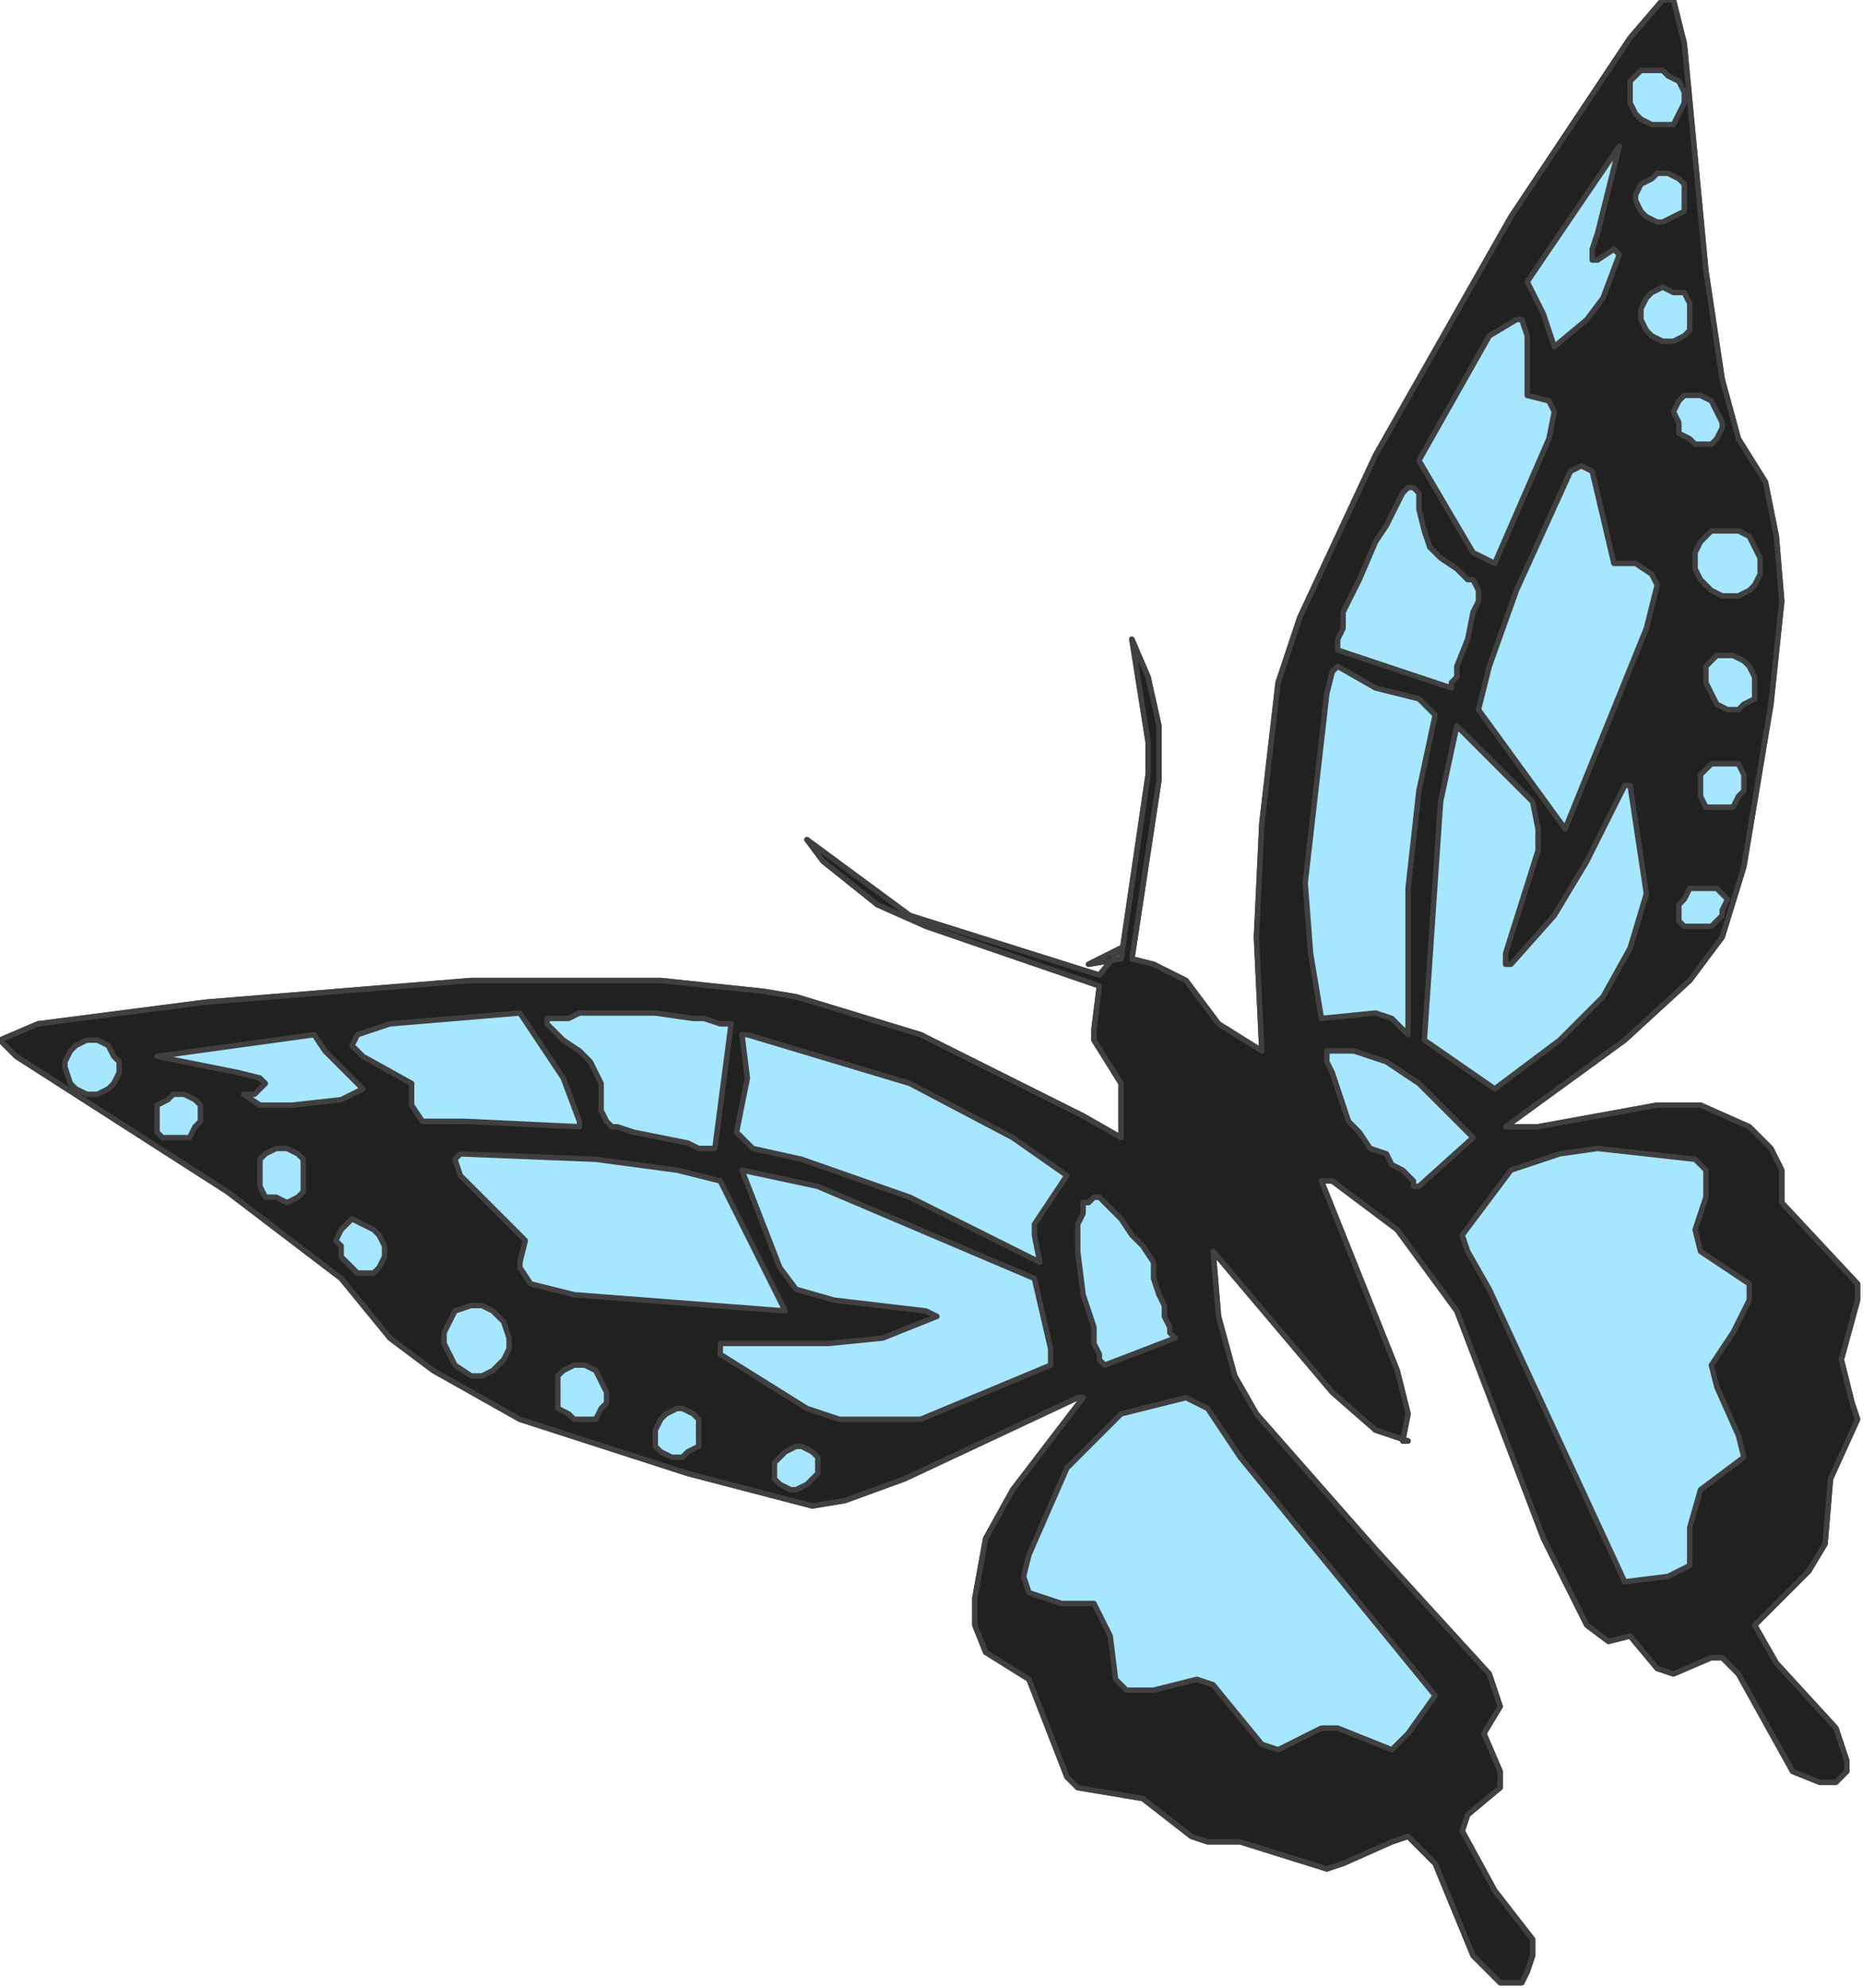 <?xml version="1.0" encoding="UTF-8" standalone="no"?>
<svg
   xmlns:dc="http://purl.org/dc/elements/1.1/"
   xmlns:cc="http://creativecommons.org/ns#"
   xmlns:rdf="http://www.w3.org/1999/02/22-rdf-syntax-ns#"
   xmlns:svg="http://www.w3.org/2000/svg"
   xmlns="http://www.w3.org/2000/svg"
   xmlns:sodipodi="http://sodipodi.sourceforge.net/DTD/sodipodi-0.dtd"
   xmlns:inkscape="http://www.inkscape.org/namespaces/inkscape"
   version="1.0"
   width="91.017mm"
   height="97.102mm"
   id="svg9"
   sodipodi:docname="BUTTR006.WMF">
  <sodipodi:namedview
     pagecolor="#ffffff"
     bordercolor="#666666"
     borderopacity="1"
     objecttolerance="10"
     gridtolerance="10"
     guidetolerance="10"
     inkscape:pageopacity="0"
     inkscape:pageshadow="2"
     inkscape:window-width="640"
     inkscape:window-height="480"
     id="namedview11" />
  <defs
     id="defs3">
    <pattern
       id="WMFhbasepattern"
       patternUnits="userSpaceOnUse"
       width="6"
       height="6"
       x="0"
       y="0" />
  </defs>
  <path
     style="fill:#a6e6ff;fill-rule:evenodd;fill-opacity:1;stroke:#414041;stroke-width:1px;stroke-linecap:round;stroke-linejoin:round;stroke-miterlimit:4;stroke-dasharray:none;stroke-opacity:1;"
     d="  M 201,178   L 207,177   L 212,143   L 212,137   L 209,118   L 212,125   L 214,134   L 214,144   L 209,177   L 213,178   L 219,181   L 225,189   L 233,194   L 232,173   L 233,152   L 236,126   L 240,114   L 254,84   L 279,40   L 301,7   L 307,0   L 309,0   L 311,8   L 315,50   L 318,70   L 321,81   L 326,89   L 328,99   L 329,111   L 327,130   L 322,160   L 318,173   L 312,181   L 300,192   L 278,208   L 284,208   L 306,204   L 314,204   L 323,208   L 327,212   L 329,216   L 329,222   L 343,237   L 343,240   L 340,251   L 342,259   L 343,262   L 338,273   L 337,285   L 334,290   L 325,299   L 324,300   L 328,307   L 339,319   L 341,325   L 341,327   L 339,329   L 336,329   L 331,327   L 321,309   L 318,306   L 316,306   L 309,309   L 306,308   L 301,302   L 297,303   L 293,300   L 285,284   L 269,242   L 258,227   L 246,218   L 244,218   L 258,253   L 260,261   L 259,266   L 260,266   L 254,264   L 246,257   L 224,231   L 225,243   L 228,254   L 232,261   L 254,286   L 275,309   L 277,315   L 274,320   L 277,327   L 277,330   L 271,335   L 270,338   L 276,349   L 283,358   L 283,361   L 282,364   L 281,366   L 277,366   L 272,361   L 265,344   L 260,339   L 257,340   L 248,344   L 245,345   L 229,340   L 223,340   L 220,339   L 211,332   L 199,330   L 197,328   L 190,310   L 182,305   L 180,300   L 180,295   L 182,284   L 187,275   L 200,258   L 199,258   L 167,273   L 156,277   L 150,278   L 127,272   L 96,262   L 80,253   L 72,247   L 63,236   L 42,220   L 3,195   L 0,192   L 7,189   L 38,185   L 87,181   L 122,181   L 141,183   L 147,184   L 170,191   L 200,206   L 207,210   L 207,200   L 202,192   L 202,190   L 203,182   L 171,171   L 162,167   L 152,159   L 149,155   L 168,169   L 203,180   L 207,175   L 201,178  z "
     id="path5" />
  <path
     style="fill:#212121;fill-rule:evenodd;fill-opacity:1;stroke:#414041;stroke-width:1px;stroke-linecap:round;stroke-linejoin:round;stroke-miterlimit:4;stroke-dasharray:none;stroke-opacity:1;"
     d="  M 201,178   L 207,177   L 212,143   L 212,137   L 209,118   L 212,125   L 214,134   L 214,144   L 209,177   L 213,178   L 219,181   L 225,189   L 233,194   L 232,173   L 233,152   L 236,126   L 240,114   L 254,84   L 279,40   L 301,7   L 307,0   L 309,0   L 311,8   L 315,50   L 318,70   L 321,81   L 326,89   L 328,99   L 329,111   L 327,130   L 322,160   L 318,173   L 312,181   L 300,192   L 278,208   L 284,208   L 306,204   L 314,204   L 323,208   L 327,212   L 329,216   L 329,222   L 343,237   L 343,240   L 340,251   L 342,259   L 343,262   L 338,273   L 337,285   L 334,290   L 325,299   L 324,300   L 328,307   L 339,319   L 341,325   L 341,327   L 339,329   L 336,329   L 331,327   L 321,309   L 318,306   L 316,306   L 309,309   L 306,308   L 301,302   L 297,303   L 293,300   L 285,284   L 269,242   L 258,227   L 246,218   L 244,218   L 258,253   L 260,261   L 259,266   L 260,266   L 254,264   L 246,257   L 224,231   L 225,243   L 228,254   L 232,261   L 254,286   L 275,309   L 277,315   L 274,320   L 277,327   L 277,330   L 271,335   L 270,338   L 276,349   L 283,358   L 283,361   L 282,364   L 281,366   L 277,366   L 272,361   L 265,344   L 260,339   L 257,340   L 248,344   L 245,345   L 229,340   L 223,340   L 220,339   L 211,332   L 199,330   L 197,328   L 190,310   L 182,305   L 180,300   L 180,295   L 182,284   L 187,275   L 200,258   L 199,258   L 167,273   L 156,277   L 150,278   L 127,272   L 96,262   L 80,253   L 72,247   L 63,236   L 42,220   L 3,195   L 0,192   L 7,189   L 38,185   L 87,181   L 122,181   L 141,183   L 147,184   L 170,191   L 200,206   L 207,210   L 207,200   L 202,192   L 202,190   L 203,182   L 171,171   L 162,167   L 152,159   L 149,155   L 168,169   L 203,180   L 207,175   L 201,178  z    M 192,233   L 191,228   L 191,226   L 197,217   L 187,210   L 168,200   L 138,191   L 137,191   L 138,199   L 136,209   L 139,212   L 148,214   L 168,221   L 192,233  z    M 135,189   L 134,189   L 133,189   L 130,188   L 128,188   L 121,187   L 114,187   L 110,187   L 107,187   L 105,188   L 103,188   L 102,188   L 101,188   L 101,189   L 102,190   L 104,192   L 107,194   L 109,196   L 111,200   L 111,203   L 111,205   L 112,207   L 113,208   L 114,208   L 117,209   L 122,210   L 127,211   L 129,212   L 130,212   L 131,212   L 132,212   L 135,189  z    M 96,187   L 72,189   L 66,191   L 65,193   L 67,195   L 76,200   L 76,204   L 78,207   L 86,207   L 107,208   L 107,207   L 104,199   L 96,187  z    M 58,191   L 29,195   L 44,198   L 48,199   L 49,200   L 47,202   L 45,202   L 48,204   L 54,204   L 63,203   L 67,201   L 60,194   L 58,191  z    M 191,236   L 151,219   L 137,216   L 144,234   L 147,238   L 154,240   L 171,242   L 173,243   L 163,247   L 153,248   L 133,248   L 133,250   L 149,260   L 155,262   L 170,262   L 194,252   L 194,249   L 191,236  z    M 133,218   L 125,216   L 110,214   L 85,213   L 84,214   L 85,217   L 97,229   L 96,233   L 96,234   L 98,237   L 106,239   L 145,242   L 133,218  z    M 13,200   L 14,201   L 16,202   L 18,202   L 20,201   L 21,200   L 22,198   L 22,196   L 21,195   L 20,193   L 18,192   L 16,192   L 14,193   L 13,194   L 12,196   L 12,197   L 13,200  z    M 29,209   L 30,210   L 32,210   L 33,210   L 35,210   L 36,208   L 37,207   L 37,205   L 37,204   L 36,203   L 34,202   L 32,202   L 31,203   L 29,204   L 29,205   L 29,207   L 29,209  z    M 48,219   L 49,221   L 51,221   L 53,222   L 55,221   L 56,220   L 56,218   L 56,216   L 56,214   L 55,213   L 53,212   L 51,212   L 49,213   L 48,214   L 48,216   L 48,217   L 48,219  z    M 63,232   L 65,234   L 66,235   L 68,235   L 69,235   L 70,234   L 71,232   L 71,230   L 70,228   L 69,227   L 67,226   L 65,225   L 64,226   L 63,227   L 62,229   L 63,230   L 63,232  z    M 83,250   L 84,252   L 87,254   L 89,254   L 91,253   L 93,251   L 94,249   L 94,247   L 93,244   L 91,242   L 89,241   L 87,241   L 84,242   L 83,244   L 82,246   L 82,248   L 83,250  z    M 103,260   L 105,261   L 106,262   L 108,262   L 110,262   L 111,260   L 112,259   L 112,257   L 111,255   L 110,253   L 108,252   L 106,252   L 104,253   L 103,254   L 103,256   L 103,258   L 103,260  z    M 121,267   L 122,268   L 124,269   L 126,269   L 127,268   L 129,267   L 129,265   L 129,264   L 129,262   L 128,261   L 126,260   L 125,260   L 123,261   L 122,262   L 121,264   L 121,265   L 121,267  z    M 143,273   L 144,274   L 146,275   L 147,275   L 149,274   L 150,273   L 151,272   L 151,270   L 151,269   L 150,268   L 148,267   L 147,267   L 145,268   L 144,269   L 143,270   L 143,272   L 143,273  z    M 202,221   L 202,221   L 201,222   L 200,222   L 200,224   L 199,226   L 199,228   L 199,231   L 200,239   L 202,245   L 202,248   L 203,250   L 203,251   L 204,252   L 217,247   L 217,247   L 217,247   L 216,246   L 216,245   L 215,243   L 215,241   L 214,239   L 213,236   L 213,233   L 211,230   L 209,228   L 207,225   L 205,223   L 204,222   L 203,221   L 202,221  z    M 207,261   L 197,271   L 190,287   L 189,291   L 190,294   L 196,296   L 202,296   L 205,302   L 206,310   L 208,312   L 213,312   L 221,310   L 224,311   L 233,322   L 236,323   L 244,319   L 247,319   L 257,323   L 260,320   L 265,313   L 229,269   L 223,260   L 219,258   L 207,261  z    M 260,191   L 257,188   L 254,187   L 244,188   L 242,176   L 241,163   L 245,128   L 246,124   L 247,123   L 254,127   L 262,129   L 265,132   L 262,146   L 260,164   L 260,191  z    M 247,120   L 247,120   L 247,118   L 248,116   L 248,113   L 251,107   L 254,100   L 256,97   L 257,95   L 258,93   L 259,91   L 260,90   L 261,90   L 261,90   L 262,91   L 262,94   L 263,98   L 264,101   L 266,103   L 269,105   L 271,107   L 272,107   L 273,109   L 273,111   L 272,113   L 271,118   L 269,123   L 269,125   L 268,126   L 268,127   L 268,127   L 247,120  z    M 262,85   L 275,62   L 280,59   L 281,59   L 282,62   L 282,73   L 286,74   L 287,76   L 286,81   L 276,104   L 272,102   L 262,85  z    M 282,52   L 299,27   L 295,43   L 294,46   L 294,48   L 295,48   L 298,46   L 299,47   L 296,55   L 293,59   L 287,64   L 285,58   L 282,52  z    M 263,192   L 266,148   L 269,134   L 283,148   L 284,153   L 284,157   L 278,176   L 278,178   L 279,178   L 287,169   L 293,159   L 300,145   L 301,145   L 304,165   L 301,175   L 296,184   L 288,192   L 276,201   L 263,192  z    M 273,131   L 275,123   L 280,109   L 290,87   L 292,86   L 294,87   L 298,104   L 302,104   L 305,106   L 306,108   L 304,116   L 289,153   L 273,131  z    M 302,21   L 303,22   L 305,23   L 307,23   L 309,23   L 310,21   L 311,19   L 311,17   L 310,15   L 308,14   L 307,13   L 305,13   L 303,13   L 301,15   L 301,17   L 301,19   L 302,21  z    M 303,39   L 304,40   L 306,41   L 307,41   L 309,40   L 311,39   L 311,37   L 311,36   L 311,34   L 310,33   L 308,32   L 306,32   L 305,33   L 303,34   L 302,36   L 302,37   L 303,39  z    M 304,61   L 305,62   L 307,63   L 309,63   L 311,62   L 312,61   L 312,60   L 312,58   L 312,56   L 311,54   L 309,54   L 307,53   L 305,54   L 304,55   L 303,57   L 303,59   L 304,61  z    M 310,80   L 312,81   L 313,82   L 315,82   L 316,82   L 317,81   L 318,79   L 318,78   L 317,76   L 316,74   L 314,73   L 312,73   L 311,73   L 310,74   L 309,76   L 310,78   L 310,80  z    M 314,107   L 316,109   L 318,110   L 321,110   L 323,109   L 324,108   L 325,106   L 325,103   L 324,101   L 323,99   L 321,98   L 318,98   L 316,98   L 314,100   L 313,102   L 313,105   L 314,107  z    M 316,128   L 317,130   L 319,131   L 321,131   L 322,130   L 324,129   L 324,127   L 324,125   L 323,123   L 322,122   L 320,121   L 318,121   L 317,121   L 315,123   L 315,124   L 315,126   L 316,128  z    M 314,147   L 315,149   L 317,149   L 319,149   L 320,149   L 321,147   L 322,146   L 322,144   L 322,143   L 321,141   L 319,141   L 318,141   L 316,141   L 314,143   L 314,144   L 314,146   L 314,147  z    M 310,170   L 311,171   L 313,171   L 314,171   L 316,171   L 318,169   L 318,168   L 319,166   L 318,165   L 317,164   L 316,164   L 314,164   L 312,164   L 311,166   L 310,167   L 310,168   L 310,170  z    M 245,195   L 245,194   L 246,194   L 247,194   L 249,194   L 250,194   L 253,195   L 256,196   L 262,200   L 267,205   L 269,207   L 272,210   L 262,219   L 262,219   L 261,219   L 261,218   L 260,217   L 259,216   L 257,215   L 256,213   L 253,212   L 251,209   L 249,207   L 247,201   L 246,198   L 245,196   L 245,195   L 245,195  z    M 279,216   L 288,213   L 295,212   L 313,214   L 315,216   L 315,221   L 313,227   L 314,231   L 323,237   L 323,240   L 320,246   L 316,252   L 317,256   L 321,265   L 322,269   L 314,275   L 312,282   L 312,289   L 308,291   L 300,292   L 275,238   L 271,231   L 270,228   L 273,224   L 279,216  z   "
     id="path7" />
</svg>
